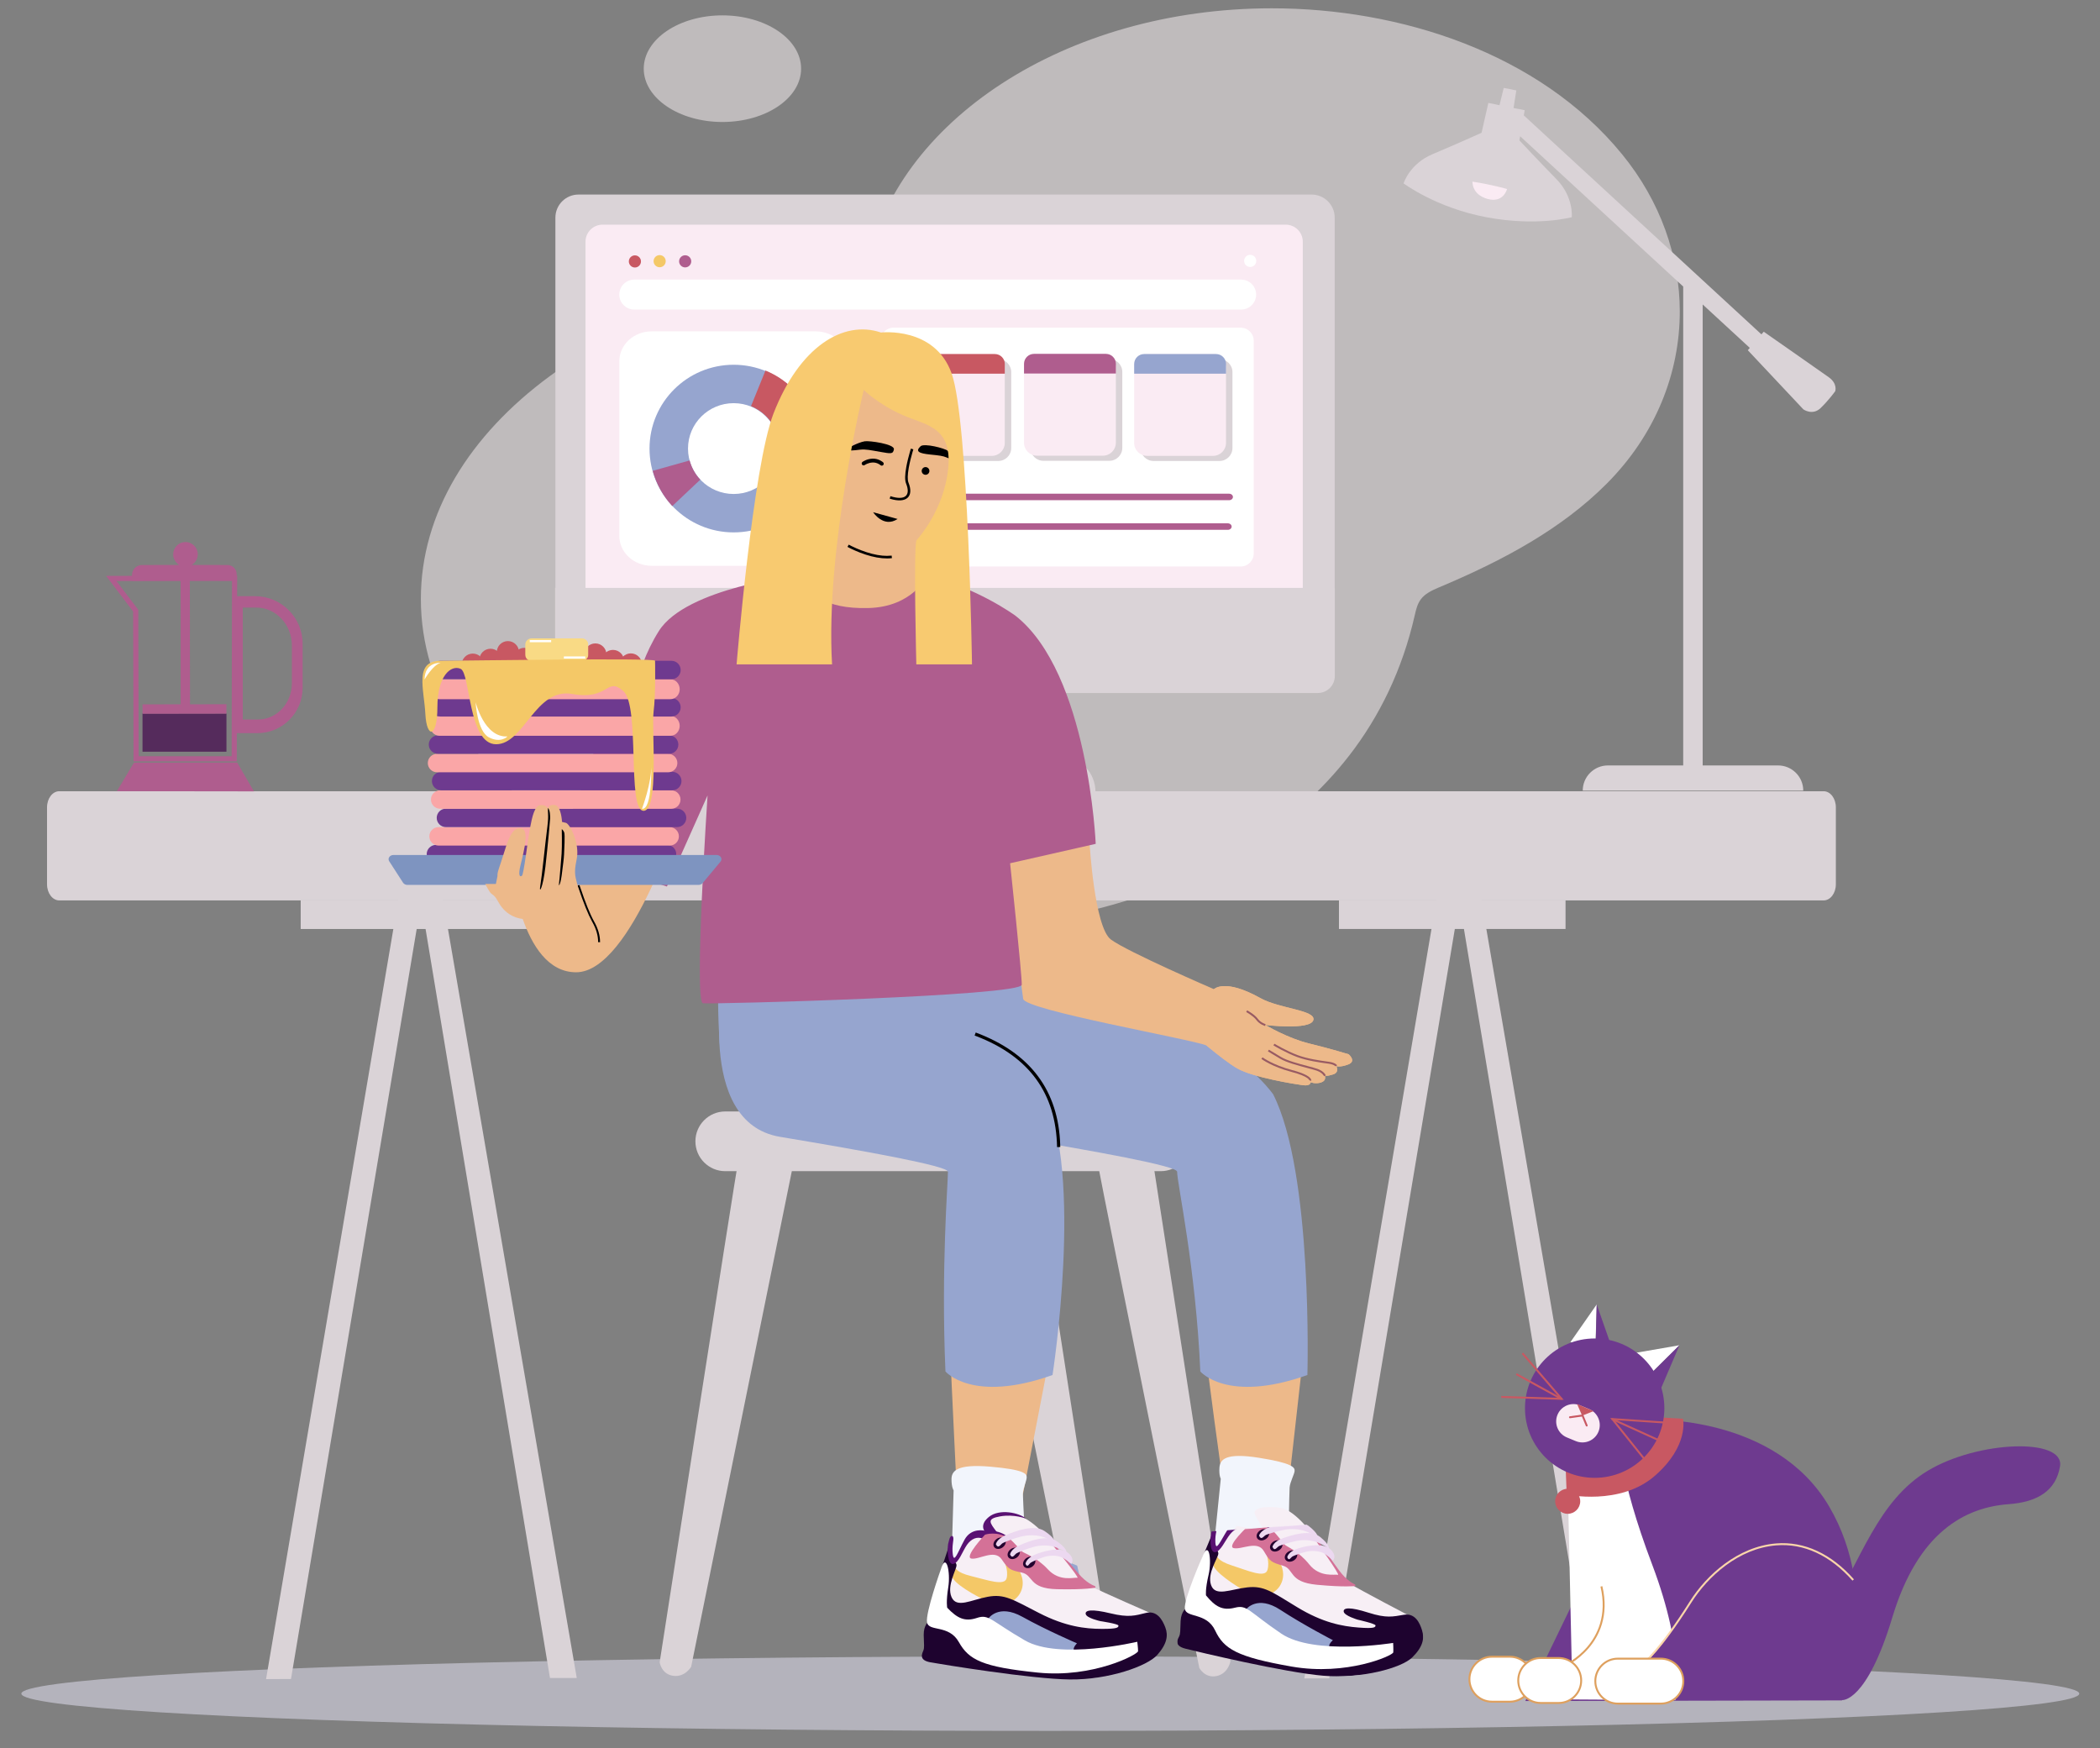 <svg viewBox="346.763 569.103 3269.475 2721.795" fill="none" xmlns="http://www.w3.org/2000/svg" xmlns:xlink="http://www.w3.org/1999/xlink" overflow="visible" width="3269.475px" height="2721.795px"><rect x="346.763" y="569.103" width="3269.475" height="2721.795" fill="#808080" stroke="none"/><g id="Master/Spot Illustration/Working from Home"><g id="Blobs" opacity="0.5" transform="matrix(-1 0 0 1 3105 0) scale(1 1)"><g id="Blobs/6"><path id="Shape" fill-rule="evenodd" clip-rule="evenodd" d="M778.088 582.026C579.282 582.026 361.947 651.009 232.711 809.413C172.999 882.607 143.095 968.527 143 1053.93C142.953 1150.35 180.913 1246.11 256.976 1322.38C327.32 1392.89 417.149 1440.62 508.897 1479.81L519.019 1484.11C529.355 1488.54 539.875 1493.51 546.393 1502.51C551.299 1509.23 553.435 1517.5 555.289 1525.59L555.634 1527.11C574.965 1612.03 610.466 1684.56 657.857 1745.74H657.899C742.308 1854.75 864.719 1927.66 1001.11 1970.33C1105.56 2003.03 1218.26 2018.03 1328.48 2018.03C1513.88 2018.03 1684.06 1974.59 1817.37 1902.11L1817.42 1902.06C1840.64 1889.52 1862.77 1875.99 1883.63 1861.7C2019.4 1768.69 2103 1641.65 2103 1501.6C2103 1234.62 1799.13 1014.94 1409.38 987.978C1365.93 758.552 1099.87 582.026 778.088 582.026ZM1633.5 593.026C1565.84 593.026 1511 630.187 1511 676.026C1511 721.871 1565.84 759.026 1633.5 759.026C1701.16 759.026 1756 721.871 1756 676.026C1756 630.187 1701.16 593.026 1633.5 593.026Z" fill="#fdf5f8"/></g></g><ellipse id="Floor" opacity="0.5" cx="1982" cy="3206" rx="1602" ry="58" fill="#e9e7f8"/><g id="Desk"><g id="Group"><path id="Fill 43" fill-rule="evenodd" clip-rule="evenodd" d="M761 3183.35L971.424 1943.19L1034.1 1956.62L1244.72 3181.62H1203.03L1002.45 1974.02L799.812 3183.16L761 3183.35Z" fill="#DAD3D7"/><path id="Fill 48" fill-rule="evenodd" clip-rule="evenodd" d="M814.922 2015.47H1167.71V1970.57H814.922V2015.47Z" fill="#DAD3D7"/></g><g id="Group 2"><path id="Fill 44" fill-rule="evenodd" clip-rule="evenodd" d="M2377.44 3182.3L2587.87 1942.14L2650.55 1955.57L2861.16 3180.58H2819.47L2618.9 1972.98L2416.25 3182.11L2377.44 3182.3Z" fill="#DAD3D7"/><path id="Fill 49" fill-rule="evenodd" clip-rule="evenodd" d="M2431.36 2015.42H2784.15V1970.52H2431.36V2015.42Z" fill="#DAD3D7"/></g><path id="Fill 42" fill-rule="evenodd" clip-rule="evenodd" d="M3185.96 1970.98H439.043C428.526 1970.98 420 1959.76 420 1945.91V1826.07C420 1812.22 428.526 1801 439.043 1801H3185.96C3196.47 1801 3205 1812.22 3205 1826.07V1945.91C3205 1959.76 3196.47 1970.98 3185.96 1970.98" fill="#DAD3D7"/></g><g id="Lamp"><path id="Fill 45" fill-rule="evenodd" clip-rule="evenodd" d="M3204.01 1178.14C3204.01 1178.14 3193.89 1192.3 3181.24 1204.45C3168.59 1216.59 3154.43 1206.47 3154.43 1206.47L3067.9 1114.38L3071.02 1110.75L2997.66 1043.15V1760.84H3115.03C3136.69 1760.84 3154.25 1778.4 3154.25 1800.06H2810.91C2810.91 1789.23 2815.3 1779.43 2822.4 1772.33C2829.49 1765.23 2839.3 1760.84 2850.13 1760.84H2967.34V1015.21L2713.47 781.24L2712.35 787.68C2712.35 787.68 2742.78 820.28 2769.95 847.99C2797.11 875.7 2793.85 907.22 2793.85 907.22L2665.08 882.22L2665.09 882.15L2532 854.59C2532 854.59 2541.17 824.27 2576.94 809.22C2612.71 794.16 2653.37 775.86 2653.37 775.86L2663.99 729.33L2681.32 732.91L2687.89 706L2697.67 707.85L2697.68 707.81L2707.52 709.91L2703.18 737.27L2720.54 740.67L2719.14 748.7L3089.12 1089.69L3092.69 1085.54C3092.69 1085.54 3179.73 1146.26 3193.89 1156.38C3208.06 1166.5 3204.01 1178.14 3204.01 1178.14" fill="#DAD3D7"/><path id="Fill 46" fill-rule="evenodd" clip-rule="evenodd" d="M2532 854.588C2532 854.588 2585.78 839.254 2666.98 856.855C2748.17 874.456 2793.85 907.218 2793.85 907.218C2793.85 907.218 2740.22 922.15 2661.3 907.387C2582.38 892.625 2532 854.588 2532 854.588" fill="#DAD3D7"/><path id="Fill 47" fill-rule="evenodd" clip-rule="evenodd" d="M2639.27 851.906C2639.27 851.906 2637.78 871.843 2662.7 878.82C2687.62 885.798 2693.1 863.369 2693.1 863.369C2693.1 863.369 2669.12 856.411 2639.27 851.906" fill="#faebf3"/></g><g id="Chair"><path id="Fill 52" fill-rule="evenodd" clip-rule="evenodd" d="M1498.52 2361.73C1486.78 2429.24 1373.79 3157.13 1373.79 3157.13C1373.79 3157.13 1376.33 3175.51 1394.72 3178.21C1413.1 3180.92 1422.83 3164.16 1422.83 3164.16L1582.2 2379.42L1498.52 2361.73Z" fill="#DAD3D7"/><path id="Fill 53" fill-rule="evenodd" clip-rule="evenodd" d="M1869.36 2378.97C1881.77 2446.36 2028.25 3168.25 2028.25 3168.25C2028.25 3168.25 2037.01 3184.61 2055.19 3180.77C2073.37 3176.93 2076.69 3157.83 2076.69 3157.83L1953.98 2366.54L1869.36 2378.97Z" fill="#DAD3D7"/><path id="Fill 54" fill-rule="evenodd" clip-rule="evenodd" d="M2055.11 2376.77C2067.51 2444.16 2213.99 3166.05 2213.99 3166.05C2213.99 3166.05 2222.75 3182.41 2240.93 3178.57C2259.11 3174.73 2262.43 3155.63 2262.43 3155.63L2139.72 2364.34L2055.11 2376.77Z" fill="#DAD3D7"/><path id="Fill 55" fill-rule="evenodd" clip-rule="evenodd" d="M2153.84 2392.55H1475.93C1450.25 2392.55 1429.44 2371.73 1429.44 2346.06C1429.44 2320.38 1450.25 2299.56 1475.93 2299.56H2153.84C2179.52 2299.56 2200.33 2320.38 2200.33 2346.06C2200.33 2371.73 2179.52 2392.55 2153.84 2392.55" fill="#DAD3D7"/></g><g id="Computer Screen"><path id="Fill 56" fill-rule="evenodd" clip-rule="evenodd" d="M2388.76 1647.53H1247.43C1227.56 1647.53 1211.45 1631.42 1211.45 1611.55V907.985C1211.45 888.111 1227.56 872 1247.43 872H2388.76C2408.64 872 2424.75 888.111 2424.75 907.985V1611.55C2424.75 1631.42 2408.64 1647.53 2388.76 1647.53" fill="#DAD3D7"/><path id="Fill 57" fill-rule="evenodd" clip-rule="evenodd" d="M2373.82 1491.73H1258.33V945.414C1258.33 930.766 1270.21 918.891 1284.86 918.891H2348.55C2363.2 918.891 2375.07 930.766 2375.07 945.414V1490.48C2375.07 1491.17 2374.51 1491.73 2373.82 1491.73" fill="#faebf3"/><path id="Fill 58" fill-rule="evenodd" clip-rule="evenodd" d="M2424.94 1485.59V1621.56C2424.94 1636.21 2413.06 1648.08 2398.41 1648.08H1999.46V1745.8C2028.97 1747.68 2052.32 1772.21 2052.32 1802.19H1593.28C1593.28 1786.58 1599.6 1772.46 1609.83 1762.23C1619.57 1752.49 1632.84 1746.29 1647.56 1745.73V1648.08H1237.53C1222.88 1648.08 1211 1636.21 1211 1621.56V1484.34H2423.69C2424.38 1484.34 2424.94 1484.9 2424.94 1485.59" fill="#DAD3D7"/><path id="Fill 59" fill-rule="evenodd" clip-rule="evenodd" d="M1849.87 1568.16C1849.87 1584.41 1836.7 1597.59 1820.45 1597.59C1804.19 1597.59 1791.02 1584.41 1791.02 1568.16C1791.02 1551.91 1804.19 1538.73 1820.45 1538.73C1836.7 1538.73 1849.87 1551.91 1849.87 1568.16" fill="#faebf3"/><path id="Fill 60" fill-rule="evenodd" clip-rule="evenodd" d="M2302.62 975.3C2302.62 980.518 2298.39 984.748 2293.17 984.748C2287.96 984.748 2283.73 980.518 2283.73 975.3C2283.73 970.082 2287.96 965.852 2293.17 965.852C2298.39 965.852 2302.62 970.082 2302.62 975.3" fill="#ffffff"/><path id="Fill 61" fill-rule="evenodd" clip-rule="evenodd" d="M1344.69 976.135C1344.69 981.353 1340.46 985.583 1335.24 985.583C1330.03 985.583 1325.8 981.353 1325.8 976.135C1325.8 970.918 1330.03 966.688 1335.24 966.688C1340.46 966.688 1344.69 970.918 1344.69 976.135" fill="#c85862"/><path id="Fill 62" fill-rule="evenodd" clip-rule="evenodd" d="M1383.22 975.729C1383.22 980.947 1378.99 985.177 1373.77 985.177C1368.55 985.177 1364.32 980.947 1364.32 975.729C1364.32 970.511 1368.55 966.281 1373.77 966.281C1378.99 966.281 1383.22 970.511 1383.22 975.729" fill="#f4c867"/><path id="Fill 63" fill-rule="evenodd" clip-rule="evenodd" d="M1422.95 975.979C1422.95 981.197 1418.72 985.427 1413.5 985.427C1408.28 985.427 1404.05 981.197 1404.05 975.979C1404.05 970.761 1408.28 966.531 1413.5 966.531C1418.72 966.531 1422.95 970.761 1422.95 975.979" fill="#AF5D8E"/><path id="Fill 64" fill-rule="evenodd" clip-rule="evenodd" d="M2279.12 1051.06H1334.23C1321.36 1051.06 1310.93 1040.63 1310.93 1027.76V1027.76C1310.93 1014.89 1321.36 1004.45 1334.23 1004.45H2279.12C2291.99 1004.45 2302.42 1014.89 2302.42 1027.76V1027.76C2302.42 1040.63 2291.99 1051.06 2279.12 1051.06" fill="#ffffff"/><path id="Fill 67" fill-rule="evenodd" clip-rule="evenodd" d="M2278.45 1451.11H1737.99C1726.83 1451.11 1717.79 1442.07 1717.79 1430.91V1099.48C1717.79 1088.33 1726.83 1079.28 1737.99 1079.28H2278.45C2289.61 1079.28 2298.65 1088.33 2298.65 1099.48V1430.91C2298.65 1442.07 2289.61 1451.11 2278.45 1451.11" fill="#ffffff"/><path id="Fill 68" fill-rule="evenodd" clip-rule="evenodd" d="M1900.93 1286.82H1798.32C1787.16 1286.82 1778.12 1277.77 1778.12 1266.62V1148.47C1778.12 1137.32 1787.16 1128.27 1798.32 1128.27H1900.93C1912.09 1128.27 1921.13 1137.32 1921.13 1148.47V1266.62C1921.13 1277.77 1912.09 1286.82 1900.93 1286.82" fill="#DAD3D7"/><path id="Fill 69" fill-rule="evenodd" clip-rule="evenodd" d="M2073.87 1286.55H1971.26C1960.1 1286.55 1951.05 1277.51 1951.05 1266.35V1148.21C1951.05 1137.05 1960.1 1128.01 1971.26 1128.01H2073.87C2085.03 1128.01 2094.07 1137.05 2094.07 1148.21V1266.35C2094.07 1277.51 2085.03 1286.55 2073.87 1286.55" fill="#DAD3D7"/><path id="Fill 70" fill-rule="evenodd" clip-rule="evenodd" d="M2245.35 1286.82H2142.74C2131.58 1286.82 2122.54 1277.77 2122.54 1266.62V1148.47C2122.54 1137.32 2131.58 1128.27 2142.74 1128.27H2245.35C2256.51 1128.27 2265.56 1137.32 2265.56 1148.47V1266.62C2265.56 1277.77 2256.51 1286.82 2245.35 1286.82" fill="#DAD3D7"/><path id="Fill 71" fill-rule="evenodd" clip-rule="evenodd" d="M1890.9 1278.85H1788.29C1777.13 1278.85 1768.09 1269.81 1768.09 1258.65V1140.51C1768.09 1129.35 1777.13 1120.3 1788.29 1120.3H1890.9C1902.06 1120.3 1911.1 1129.35 1911.1 1140.51V1258.65C1911.1 1269.81 1902.06 1278.85 1890.9 1278.85" fill="#faebf3"/><path id="Fill 71 Copy" fill-rule="evenodd" clip-rule="evenodd" d="M1616.72 1450H1361.28C1333.51 1450 1311 1429.18 1311 1403.49V1131.51C1311 1105.82 1333.51 1085 1361.28 1085H1616.72C1644.49 1085 1667 1105.82 1667 1131.51V1403.49C1667 1429.18 1644.49 1450 1616.72 1450" fill="#ffffff"/><g id="Graph 2"><path id="Combined Shape Copy 4" fill-rule="evenodd" clip-rule="evenodd" d="M1489 1398C1561.35 1398 1620 1339.57 1620 1267.5C1620 1195.43 1561.35 1137 1489 1137C1416.65 1137 1358 1195.43 1358 1267.5C1358 1339.57 1416.65 1398 1489 1398ZM1489 1338.2C1528.26 1338.2 1560.09 1306.55 1560.09 1267.5C1560.09 1228.45 1528.26 1196.8 1489 1196.8C1449.74 1196.8 1417.91 1228.45 1417.91 1267.5C1417.91 1306.55 1449.74 1338.2 1489 1338.2Z" fill="#96a5cf"/><path id="Combined Shape Copy 5" fill-rule="evenodd" clip-rule="evenodd" d="M1516 1201.45C1535.49 1209.39 1550.64 1225.74 1556.94 1246L1614 1228.35C1602.42 1190.91 1574.48 1160.67 1538.53 1146L1516 1201.45Z" fill="#c85862"/><path id="Combined Shape Copy 6" fill-rule="evenodd" clip-rule="evenodd" d="M1363 1302.14C1368.66 1322.94 1379.25 1341.68 1393.43 1357L1437 1315.91C1429.25 1307.57 1423.48 1297.35 1420.41 1286L1363 1302.14Z" fill="#AF5D8E"/></g><path id="Fill 72" fill-rule="evenodd" clip-rule="evenodd" d="M1911.14 1150.88H1768.12V1135.81C1768.12 1127.25 1775.06 1120.31 1783.62 1120.31H1895.64C1904.2 1120.31 1911.14 1127.25 1911.14 1135.81V1150.88Z" fill="#c85862"/><path id="Fill 73" fill-rule="evenodd" clip-rule="evenodd" d="M2063.84 1278.58H1961.23C1950.07 1278.58 1941.03 1269.54 1941.03 1258.38V1140.24C1941.03 1129.08 1950.07 1120.04 1961.23 1120.04H2063.84C2075 1120.04 2084.04 1129.08 2084.04 1140.24V1258.38C2084.04 1269.54 2075 1278.58 2063.84 1278.58" fill="#faebf3"/><path id="Fill 74" fill-rule="evenodd" clip-rule="evenodd" d="M2084.08 1150.61H1941.06V1135.55C1941.06 1126.99 1948 1120.05 1956.56 1120.05H2068.58C2077.14 1120.05 2084.08 1126.99 2084.08 1135.55V1150.61Z" fill="#AF5D8E"/><path id="Fill 75" fill-rule="evenodd" clip-rule="evenodd" d="M2235.33 1278.85H2132.71C2121.56 1278.85 2112.51 1269.81 2112.51 1258.65V1140.51C2112.51 1129.35 2121.56 1120.3 2132.71 1120.3H2235.33C2246.48 1120.3 2255.53 1129.35 2255.53 1140.51V1258.65C2255.53 1269.81 2246.48 1278.85 2235.33 1278.85" fill="#faebf3"/><path id="Fill 76" fill-rule="evenodd" clip-rule="evenodd" d="M2255.56 1150.88H2112.55V1135.81C2112.55 1127.25 2119.49 1120.31 2128.05 1120.31H2240.06C2248.62 1120.31 2255.56 1127.25 2255.56 1135.81V1150.88Z" fill="#96a5cf"/><path id="Fill 77" fill-rule="evenodd" clip-rule="evenodd" d="M2260.34 1347.88H1776.28C1772.98 1347.88 1770.31 1345.62 1770.31 1342.82C1770.31 1340.03 1772.98 1337.77 1776.28 1337.77H2260.34C2263.64 1337.77 2266.31 1340.03 2266.31 1342.82C2266.31 1345.62 2263.64 1347.88 2260.34 1347.88" fill="#AF5D8E"/><path id="Fill 78" fill-rule="evenodd" clip-rule="evenodd" d="M2258.34 1394H1774.27C1770.98 1394 1768.31 1391.73 1768.31 1388.94C1768.31 1386.15 1770.98 1383.88 1774.27 1383.88H2258.34C2261.64 1383.88 2264.31 1386.15 2264.31 1388.94C2264.31 1391.73 2261.64 1394 2258.34 1394" fill="#AF5D8E"/></g><g id="Small Objects" transform="translate(420 872) scale(1 1)"><g id="Small Objects/Coffee Maker"><g id="Group 12"><path id="Fill 1" fill-rule="evenodd" clip-rule="evenodd" d="M148.641 867.463H279.307V807.864H148.641V867.463Z" fill="#552b5c"/><g id="Group 11"><path id="Fill 2" fill-rule="evenodd" clip-rule="evenodd" d="M295.249 601.31L222.289 601.19L222.449 681.38H222.379L222.599 793.63L279.299 793.56V808.22L148.709 808.42V793.76L207.989 793.63V659.04H208.039L207.919 601.19L132.309 601.33V592.16C132.309 583.68 139.189 576.81 147.669 576.81L205.889 576.67C200.199 573.35 196.389 567.19 196.389 560.14C196.389 549.57 204.959 541 215.529 541C226.099 541 234.659 549.57 234.659 560.14C234.659 567.19 230.849 573.35 225.169 576.67L280.939 576.79C288.839 576.79 295.249 583.2 295.249 591.1V601.31Z" fill="#AF5D8E"/><path id="Stroke 4" fill-rule="evenodd" clip-rule="evenodd" d="M295.996 593.24L295.398 882.449H134.708L134.068 649.154L92 593.765L295.996 593.24ZM287.414 874.449L287.98 601.26L108.09 601.723L142.06 646.451L142.686 874.449H287.414Z" fill="#AF5D8E"/><path id="Fill 6" fill-rule="evenodd" clip-rule="evenodd" d="M135.28 884.519L108.73 928.93L322.106 929.203L296.008 884.34L135.28 884.519Z" fill="#AF5D8E"/><g id="Group 10"><path id="Fill 8" fill-rule="evenodd" clip-rule="evenodd" d="M381.2 761.052C381.2 792.141 357.556 817.339 328.386 817.339H304.698V643.03H325.693C356.353 643.03 381.2 669.511 381.2 702.187V761.052ZM323.748 625.32H293.098V838.57H327.338C366.328 838.57 397.938 806.96 397.938 767.97V699.52C397.938 658.54 364.718 625.32 323.748 625.32V625.32Z" fill="#AF5D8E"/></g></g></g></g></g><g id="Pet" transform="translate(2179 2231) scale(1 1)"><g id="Pet/Cat 1"><g id="Animal"><path id="Fill 1" fill-rule="evenodd" clip-rule="evenodd" d="M737.5 548.5C737.5 548.5 931.5 540.5 1015.5 683.5C1099.5 826.5 1035.5 985.5 1035.5 985.5L542.5 986.5L648.5 767.5L649.5 562.5L737.5 548.5Z" fill="#6E3A8F"/><path id="Fill 3" fill-rule="evenodd" clip-rule="evenodd" d="M608 621L616 984L776 985C776 985 793 914 740 774C687 634 689 577 689 577L608 621Z" fill="#ffffff"/><path id="Fill 5" fill-rule="evenodd" clip-rule="evenodd" d="M1036 985C1036 985 1074 989 1114 856C1154 723 1227.58 684.905 1295 680C1339.63 676.753 1368.76 659.297 1375 621C1382.31 576.193 1247 581 1169 628C1091 675 1065.29 767.117 1015 847C964.716 926.883 1036 985 1036 985" fill="#6E3A8F"/><path id="Fill 7" fill-rule="evenodd" clip-rule="evenodd" d="M518.501 987.5H490.5C471.171 987.5 455.5 971.83 455.5 952.5C455.5 933.17 471.171 917.5 490.5 917.5H518.501C537.83 917.5 553.5 933.17 553.5 952.5C553.5 971.83 537.83 987.5 518.501 987.5" fill="#ffffff"/><path id="Fill 9" fill-rule="evenodd" clip-rule="evenodd" d="M490.5 919C472.028 919 457 934.028 457 952.5C457 970.972 472.028 986 490.5 986H518.501C536.973 986 552 970.972 552 952.5C552 934.028 536.973 919 518.501 919H490.5ZM518.501 989H490.5C470.374 989 454 972.626 454 952.5C454 932.374 470.374 916 490.5 916H518.501C538.627 916 555 932.374 555 952.5C555 972.626 538.627 989 518.501 989V989Z" fill="#dea05e"/><path id="Fill 11" fill-rule="evenodd" clip-rule="evenodd" d="M603.607 933.371L602.391 930.629C602.586 930.542 622.111 921.734 638.815 902.307C654.17 884.447 670.229 853.649 659.54 808.344L662.46 807.655C673.453 854.245 656.863 885.956 641.011 904.354C623.863 924.256 604.426 933.008 603.607 933.371" fill="#dea05e"/><path id="Fill 13" fill-rule="evenodd" clip-rule="evenodd" d="M594.501 989.5H566.5C547.171 989.5 531.5 973.83 531.5 954.5C531.5 935.17 547.171 919.5 566.5 919.5H594.501C613.83 919.5 629.5 935.17 629.5 954.5C629.5 973.83 613.83 989.5 594.501 989.5" fill="#ffffff"/><path id="Fill 15" fill-rule="evenodd" clip-rule="evenodd" d="M566.5 921C548.028 921 533 936.028 533 954.5C533 972.972 548.028 988 566.5 988H594.501C612.973 988 628 972.972 628 954.5C628 936.028 612.973 921 594.501 921H566.5ZM594.501 991H566.5C546.374 991 530 974.626 530 954.5C530 934.374 546.374 918 566.5 918H594.501C614.627 918 631 934.374 631 954.5C631 974.626 614.627 991 594.501 991V991Z" fill="#dea05e"/><path id="Fill 17" fill-rule="evenodd" clip-rule="evenodd" d="M804.499 965.5L731.762 925.57C731.762 925.57 767.173 883.821 769.836 877.161C772.499 870.5 782.499 880.5 782.499 880.5L804.499 965.5Z" fill="#6E3A8F"/><path id="Fill 19" fill-rule="evenodd" clip-rule="evenodd" d="M727.856 928.231L726.143 925.768L727 927L726.141 925.77C726.37 925.609 749.605 908.818 798.732 831.197C824.298 790.803 873.013 745.924 933.064 741.111C976.807 737.6 1018.67 756.931 1054.12 797.006L1051.88 798.993C1017.07 759.654 976.063 740.675 933.304 744.101C874.354 748.826 826.446 793.02 801.267 832.802C751.675 911.157 728.805 927.571 727.856 928.231" fill="#fbd6a9"/><path id="Fill 21" fill-rule="evenodd" clip-rule="evenodd" d="M753.501 990.5H686.5C667.171 990.5 651.5 974.83 651.5 955.5C651.5 936.17 667.171 920.5 686.5 920.5H753.501C772.83 920.5 788.5 936.17 788.5 955.5C788.5 974.83 772.83 990.5 753.501 990.5" fill="#ffffff"/><path id="Fill 23" fill-rule="evenodd" clip-rule="evenodd" d="M686.5 922C668.028 922 653 937.028 653 955.5C653 973.972 668.028 989 686.5 989H753.501C771.973 989 787 973.972 787 955.5C787 937.028 771.973 922 753.501 922H686.5ZM753.501 992H686.5C666.374 992 650 975.626 650 955.5C650 935.374 666.374 919 686.5 919H753.501C773.627 919 790 935.374 790 955.5C790 975.626 773.627 992 753.501 992V992Z" fill="#dea05e"/><path id="Fill 25" fill-rule="evenodd" clip-rule="evenodd" d="M607 665C607 665 690 683 744 636C798 589 788 547 788 547L745.5 544.5L605.5 627.5L606.5 653.5L607 665Z" fill="#c85862"/><path id="Fill 27" fill-rule="evenodd" clip-rule="evenodd" d="M628 675.5C628 686.27 619.271 695 608.5 695C597.73 695 589 686.27 589 675.5C589 664.73 597.73 656 608.5 656C619.271 656 628 664.73 628 675.5" fill="#c85862"/><path id="Fill 29" fill-rule="evenodd" clip-rule="evenodd" d="M612.645 427.845L653.689 369L651.858 428.907L612.645 427.845Z" fill="#ffffff"/><path id="Fill 31" fill-rule="evenodd" clip-rule="evenodd" d="M677.998 438.465L653.687 369L652.148 429L677.998 438.465Z" fill="#6E3A8F"/><path id="Fill 33" fill-rule="evenodd" clip-rule="evenodd" d="M710.281 445.058L782.499 432.547L739.792 474.603L710.281 445.058Z" fill="#ffffff"/><path id="Fill 35" fill-rule="evenodd" clip-rule="evenodd" d="M753.365 500.711L782.499 432.546L739.953 474.885L753.365 500.711Z" fill="#6E3A8F"/><path id="Fill 37" fill-rule="evenodd" clip-rule="evenodd" d="M759 530.5C759 590.423 710.424 639 650.5 639C590.577 639 542 590.423 542 530.5C542 470.577 590.577 422 650.5 422C710.424 422 759 470.577 759 530.5" fill="#6E3A8F"/><path id="Fill 39" fill-rule="evenodd" clip-rule="evenodd" d="M602.36 517.608L504.953 514.499L505.048 511.501L595.641 514.392L536.863 445.978L539.138 444.023L602.36 517.608Z" fill="#c85862"/><path id="Fill 41" fill-rule="evenodd" clip-rule="evenodd" d="M598.777 517.815L527.777 478.815L529.22 476.186L600.22 515.186L598.777 517.815Z" fill="#c85862"/><path id="Fill 43" fill-rule="evenodd" clip-rule="evenodd" d="M735.598 621.838L674.707 545.745L771.506 552.223L771.305 555.216L681.309 549.194L737.94 619.963L735.598 621.838Z" fill="#c85862"/><path id="Fill 45" fill-rule="evenodd" clip-rule="evenodd" d="M750.473 582.175L676.691 548.736L677.929 546.003L751.711 579.443L750.473 582.175Z" fill="#c85862"/><path id="Fill 47" fill-rule="evenodd" clip-rule="evenodd" d="M621.133 581.819L607.268 576.095C593.485 570.406 586.923 554.62 592.612 540.836C598.303 527.052 614.089 520.491 627.872 526.181L641.737 531.904C655.521 537.594 662.082 553.381 656.393 567.164C650.702 580.948 634.916 587.509 621.133 581.819" fill="#faebf3"/><path id="Fill 49" fill-rule="evenodd" clip-rule="evenodd" d="M623.066 523.952L630.922 542.175L648.805 535.129L623.066 523.952Z" fill="#c85862"/><path id="Fill 51" fill-rule="evenodd" clip-rule="evenodd" d="M638.09 559.074C637.501 559.074 636.944 558.726 636.704 558.149L630.637 543.55L612.257 546.145C611.437 546.26 610.677 545.69 610.562 544.869C610.446 544.049 611.017 543.29 611.837 543.174L632.516 540.255L639.474 556.998C639.792 557.763 639.43 558.641 638.664 558.959C638.477 559.037 638.281 559.074 638.09 559.074" fill="#c85862"/></g></g></g><g id="Master/Character/Sitting On Chair [colors]" transform="translate(586 477) scale(1 1)"><g id="Master/Character/Sitting On Chair [colors]"><g id="Lower Body/Sitting On Chair" transform="translate(876 1607) scale(1 1)"><g id="Lower Body/Sitting On Chair/3"><g id="Group 68"><g id="Group 3"><path id="Fill 2" fill-rule="evenodd" clip-rule="evenodd" d="M805.172 988.968L875.774 1055.99L983.41 1047.26L974.771 1018.83L842.928 975.443L805.172 988.968Z" fill="#96a5cf"/><path id="Fill 34" fill-rule="evenodd" clip-rule="evenodd" d="M762.343 590.123C761.654 599.745 788.527 792.787 788.527 792.787L890.54 802.204L915.541 579.41L762.343 590.123Z" fill="#EDB98A"/><path id="Fill 36" fill-rule="evenodd" clip-rule="evenodd" d="M774.102 898.766C774.337 895.485 785.37 787.453 785.37 787.453C785.37 787.453 782.417 782.625 783.31 770.159C784.203 757.692 792.267 746.397 845.086 754.796C897.907 763.195 900.718 769.99 900.342 775.24C899.966 780.489 893.169 792.534 892.557 801.064C891.946 809.595 890.62 892.599 890.62 892.599L774.102 898.766Z" fill="#f2f5fc"/><path id="Fill 38" fill-rule="evenodd" clip-rule="evenodd" d="M772.858 894.504L763.213 980.888L833.054 967.652L899.003 994.664L999.22 1031.22L1082.92 1022.52L1079.4 1000.99C1079.4 1000.99 1004.2 961.669 986.239 950.758C968.276 939.847 961.081 920.846 961.081 920.846L932.836 880.031C932.836 880.031 902.68 836.482 878.601 832.728C854.522 828.975 833.931 833.182 838.515 842.843C843.099 852.505 854.458 869.55 854.458 869.55L810.453 860.718L785.532 891.396L778.928 898.634L781.584 903.732" fill="#f7eff5"/><path id="Fill 40" fill-rule="evenodd" clip-rule="evenodd" d="M779.604 907.106C779.604 907.106 778.697 914.835 803.296 922.62C827.895 930.405 854.306 942.572 858.085 929.378C861.865 916.185 855.723 902.989 855.723 902.989L878.281 919.485C878.281 919.485 888.677 937.592 876.789 955.165C864.902 972.738 835.089 973.438 835.089 973.438L822.451 961.904C822.451 961.904 782.947 939.588 774.49 924.101C766.032 908.614 779.604 907.106 779.604 907.106" fill="#f4c867"/><mask id="mask00a30e9eb-159c-465e-afcc-4459e49e71dc" mask-type="alpha" maskUnits="userSpaceOnUse" x="705" y="847" width="400" height="266" fill="#ffffff"><path id="Clip 43" fill-rule="evenodd" clip-rule="evenodd" d="M705.9 873.847L1087.42 847.169L1104.13 1086.03L722.603 1112.71L705.9 873.847Z" fill="#ffffff"/></mask><g mask="url(#mask00a30e9eb-159c-465e-afcc-4459e49e71dc)"><path id="Fill 42" fill-rule="evenodd" clip-rule="evenodd" d="M771.088 875.575C771.088 875.575 742.209 943.975 744.743 942.997C747.277 942.019 763.519 908.561 764.198 921.365C764.875 934.171 756.458 950.555 758.199 964.789C758.199 964.789 771.381 999.164 779.314 999.732C787.248 1000.3 825.067 990.433 825.067 990.433C825.067 990.433 842.312 968.05 878.054 991.465C913.796 1014.88 959.936 1038.73 959.936 1038.73C959.936 1038.73 954.319 1043.45 954.103 1047.83C953.887 1052.21 956.69 1058.18 956.69 1058.18L816.864 1038.01L741.591 987.055L732.275 988.039C732.275 988.039 723.637 993.364 722.86 1008.83C722.083 1024.29 722.787 1028.31 720.463 1033.09C718.138 1037.88 712.176 1047.36 730.339 1051.96C748.501 1056.57 884.863 1089.11 944.938 1094.08C1005.01 1099.04 1066.66 1081.99 1083.35 1065.68C1100.04 1049.37 1102.62 1036.35 1098.89 1023.87C1095.16 1011.38 1087.79 996.33 1070.55 999.187C1053.32 1002.05 1043.48 1004.91 1015.21 995.885C986.948 986.865 975.785 987.914 976.779 994.322C977.771 1000.73 998.587 1006.84 998.587 1006.84C998.587 1006.84 1026.52 1013.06 1026.33 1015.82C1026.13 1018.58 1025.16 1021.02 999.823 1019.07C974.485 1017.13 944.128 1011.59 904.297 987.353C864.465 963.118 852.651 953.622 826.492 956.554C800.333 959.487 776.888 971.504 770.283 953.01C763.678 934.517 781.721 909.999 781.584 903.732C781.445 897.465 772.858 894.504 772.858 894.504L771.155 869.284" fill="#1e032f"/><path id="Fill 45" fill-rule="evenodd" clip-rule="evenodd" d="M774.683 859.881C774.683 859.881 773.729 861.138 771.153 869.285C768.578 877.432 767.686 902.542 776.438 901.721C785.191 900.898 792.04 883.639 799.803 873.872C807.567 864.104 817.361 861.365 825.726 865.948C834.092 870.532 866.407 868.534 866.407 868.534C866.407 868.534 857.749 853.826 829.045 853.549C829.045 853.549 808.756 846.827 796.905 865.266C785.053 883.703 777.837 902.024 776.967 886.516C776.218 873.162 780.422 864.984 779.529 860.271C778.635 855.556 774.683 859.881 774.683 859.881" fill="#591172"/><path id="Fill 47" fill-rule="evenodd" clip-rule="evenodd" d="M994.703 954.393C994.703 954.393 979.402 956.656 934.947 952.471C890.494 948.276 900.348 928.118 882.223 922.78C864.098 917.452 862.142 916.63 852.239 899.77C842.349 882.91 817.357 898.285 805.451 895.417C793.537 892.539 829.198 859.763 829.198 859.763C829.198 859.763 848.488 854.578 866.407 868.532C871.449 872.463 881.631 886.536 884.712 889.834C887.785 893.132 906.479 899.914 923.103 920.754C939.726 941.604 963.118 935.7 967.768 936.976C972.408 938.261 932.352 882.588 932.352 882.588L932.427 877.049C932.427 877.049 957.443 913.85 969.684 930.246C981.934 946.642 992.018 950.723 993.844 951.686C995.659 952.657 994.703 954.393 994.703 954.393" fill="#d47197"/><path id="Fill 49" fill-rule="evenodd" clip-rule="evenodd" d="M756.444 909.433C756.444 909.433 727.812 974.65 729.417 989.608C731.022 1004.57 763.102 994.94 776.62 1023.65C790.138 1052.36 810.335 1064.94 895.875 1079.85C981.415 1094.76 1053.58 1062.69 1053.94 1057.69C1054.3 1052.7 1053.73 1043.03 1053.73 1043.03C1053.73 1043.03 930.546 1063.08 879.471 1028.46C828.396 993.847 826.643 983.261 807.464 988.164C788.286 993.067 777.018 986.822 762.392 969.039C762.392 969.039 760.937 960.147 766.352 937.106C771.767 914.063 767.02 881.181 756.444 909.433" fill="#ffffff"/><path id="Fill 51" fill-rule="evenodd" clip-rule="evenodd" d="M830.244 856.389C830.244 856.389 819.793 845.021 837.087 832.742C854.38 820.462 885.267 829.593 894.539 839.429C894.539 839.429 876.815 830.758 854.767 833.042C832.719 835.326 837.897 841.65 848.039 857.341L828.106 854.789" fill="#591172"/><path id="Fill 53" fill-rule="evenodd" clip-rule="evenodd" d="M859.723 869.114C862.091 872.885 860.071 878.414 855.214 881.464C850.356 884.515 844.498 883.931 842.131 880.161C839.763 876.391 841.783 870.862 846.641 867.812C851.499 864.761 857.356 865.344 859.723 869.114" fill="#23032f"/><path id="Fill 55" fill-rule="evenodd" clip-rule="evenodd" d="M845.037 876.096C845.037 876.096 846.187 868.027 861.727 862.705C877.265 857.382 906.626 848.759 922.203 860.886C937.78 873.013 936.386 878.49 936.386 878.49C936.386 878.49 925.006 871.669 916.206 868.751C907.406 865.832 895.474 864.693 883.585 866.988C871.694 869.282 859.835 873.152 856.003 874.736C852.172 876.321 848.613 884.074 845.037 876.096" fill="#ecd8f0"/><path id="Fill 57" fill-rule="evenodd" clip-rule="evenodd" d="M880.564 886.48C882.932 890.251 880.913 895.779 876.055 898.83C871.197 901.881 865.339 901.297 862.973 897.527C860.605 893.757 862.624 888.228 867.482 885.177C872.341 882.127 878.197 882.71 880.564 886.48" fill="#23032f"/><path id="Fill 59" fill-rule="evenodd" clip-rule="evenodd" d="M865.88 893.462C865.88 893.462 867.007 885.391 881.958 880.027C896.909 874.662 925.154 865.96 940.092 878.04C955.031 890.122 953.677 895.602 953.677 895.602C953.677 895.602 942.757 888.814 934.306 885.92C925.856 883.027 914.391 881.921 902.957 884.248C891.521 886.575 880.11 890.477 876.423 892.072C872.736 893.667 869.295 901.429 865.88 893.462" fill="#ecd8f0"/><path id="Fill 61" fill-rule="evenodd" clip-rule="evenodd" d="M903.59 902.278C905.958 906.048 903.938 911.576 899.08 914.627C894.222 917.677 888.365 917.094 885.999 913.324C883.631 909.554 885.649 904.024 890.507 900.974C895.366 897.924 901.222 898.506 903.59 902.278" fill="#23032f"/><path id="Fill 63" fill-rule="evenodd" clip-rule="evenodd" d="M888.879 909.593C888.879 909.593 889.835 902.34 901.749 897.412C913.661 892.485 943.771 885.965 955.544 896.699C967.317 907.433 960.053 914.827 960.053 914.827C960.053 914.827 949.965 904.845 943.275 902.312C936.586 899.777 927.49 898.87 918.392 901.044C909.294 903.218 900.202 906.807 897.263 908.266C894.323 909.726 891.532 916.719 888.879 909.593" fill="#ecd8f0"/></g></g><g id="Group 67"><path id="Fill 65" fill-rule="evenodd" clip-rule="evenodd" d="M3.181 1.002C3.181 1.002 -3 188.559 30.423 177.445C30.423 177.445 212.422 195.505 256.88 202.451C279.247 205.946 322.025 232.716 455.899 255.05C589.774 277.385 717.417 300.408 717.417 309.382C717.417 327.444 746.578 459.2 753.524 620.36C753.524 620.36 795.204 670.374 920.241 625.917C920.241 625.917 929.304 310.818 866.785 188.559C747.406 30.178 369.005 1.002 369.005 1.002H3.181Z" fill="#96a5cf"/><g id="Group 2"><path id="Fill 4" fill-rule="evenodd" clip-rule="evenodd" d="M363.338 570.507C363.338 580.153 375.285 826.9 375.285 826.9L472.716 835.852L526.576 557L363.338 570.507Z" fill="#EDB98A"/><g id="Group"><path id="Fill 1" fill-rule="evenodd" clip-rule="evenodd" d="M394.703 881.042L460.458 952.83L568.441 951.624L561.806 922.667L433.311 870.184L394.703 881.042Z" fill="#96a5cf"/><path id="Fill 3" fill-rule="evenodd" clip-rule="evenodd" d="M394.969 994.317L460.724 1066.11L568.707 1064.9L562.072 1035.94L433.577 983.459L394.969 994.317Z" fill="#96a5cf"/><path id="Fill 6" fill-rule="evenodd" clip-rule="evenodd" d="M366.143 917.293C366.143 914.004 369.432 805.46 369.432 805.46C369.432 805.46 366.143 800.855 366.143 788.356C366.143 775.856 373.379 764.016 426.664 768.62C479.95 773.226 483.239 779.804 483.239 785.066C483.239 790.329 477.319 802.828 477.319 811.38C477.319 819.933 481.923 902.82 481.923 902.82L366.143 917.293Z" fill="#f2f5fc"/><path id="Fill 8" fill-rule="evenodd" clip-rule="evenodd" d="M364.596 913.13L361.145 999.983L429.864 981.792L497.572 1004.03L600.145 1033.33L683.012 1018.68L677.959 997.456C677.959 997.456 600.145 963.603 581.45 954.002C562.754 944.401 554.22 925.963 554.22 925.963L523.132 887.27C523.132 887.27 489.943 845.984 465.658 843.961C441.372 841.937 421.134 847.604 426.396 856.913C431.658 866.222 444.205 882.412 444.205 882.412L399.683 876.745L377.016 909.126L370.945 916.817L373.958 921.712" fill="#f7eff5"/><path id="Fill 10" fill-rule="evenodd" clip-rule="evenodd" d="M372.224 925.219C372.224 925.219 371.87 932.993 396.962 939.001C422.055 945.01 449.268 955.258 452.095 941.828C454.922 928.4 447.854 915.676 447.854 915.676L471.533 930.52C471.533 930.52 483.195 947.837 472.593 966.214C461.991 984.592 432.304 987.419 432.304 987.419L418.874 976.817C418.874 976.817 377.878 957.379 368.336 942.535C358.794 927.693 372.224 925.219 372.224 925.219" fill="#f4c867"/><path id="Fill 12" fill-rule="evenodd" clip-rule="evenodd" d="M361.479 894.376C361.479 894.376 337.559 964.664 340.017 963.508C342.475 962.352 356.286 927.817 357.875 940.541C359.466 953.265 352.242 970.209 354.995 984.282C354.995 984.282 370.597 1017.63 378.551 1017.63C386.505 1017.63 423.523 1005.08 423.523 1005.08C423.523 1005.08 439.125 981.528 476.449 1002.33C513.772 1023.13 561.497 1043.63 561.497 1043.63C561.497 1043.63 556.231 1048.73 556.329 1053.12C556.426 1057.5 559.648 1063.26 559.648 1063.26L418.739 1053.13L340.018 1007.68L330.796 1009.32C330.796 1009.32 322.562 1015.25 322.891 1030.73C323.22 1046.21 324.208 1050.17 322.232 1055.11C320.256 1060.05 314.986 1069.93 333.431 1073.22C351.875 1076.52 490.213 1099.24 550.489 1099.9C610.764 1100.56 671.04 1079.15 686.52 1061.7C702 1044.24 703.648 1031.06 699.037 1018.88C694.425 1006.69 685.992 992.205 669.006 996.286C652.02 1000.37 642.409 1003.92 613.573 996.944C584.737 989.966 573.676 991.81 575.124 998.13C576.573 1004.45 597.772 1009.06 597.772 1009.06C597.772 1009.06 626.082 1013.27 626.082 1016.04C626.082 1018.8 625.291 1021.3 599.878 1021.17C574.466 1021.04 543.791 1017.69 502.331 996.356C460.87 975.026 448.408 966.399 422.525 971.192C396.642 975.985 374.115 989.646 366.207 971.672C358.297 953.697 374.543 927.954 373.958 921.712C373.374 915.471 364.596 913.13 364.596 913.13L361.096 888.098" fill="#1e032f"/><path id="Fill 14" fill-rule="evenodd" clip-rule="evenodd" d="M363.944 878.465C363.944 878.465 363.083 879.788 361.095 888.098C359.108 896.407 360.011 921.518 368.683 920.072C377.354 918.628 382.955 900.924 390 890.627C397.045 880.33 406.62 876.898 415.291 880.872C423.962 884.846 456.052 880.546 456.052 880.546C456.052 880.546 446.366 866.493 417.715 868.267C417.715 868.267 396.999 863.013 386.494 882.249C375.988 901.486 370.1 920.276 368.125 904.87C366.424 891.604 370.033 883.147 368.805 878.508C367.578 873.869 363.944 878.465 363.944 878.465" fill="#591172"/><path id="Fill 16" fill-rule="evenodd" clip-rule="evenodd" d="M590.153 957.023C590.153 957.023 575.052 960.374 530.413 959.374C485.773 958.364 494.163 937.553 475.703 933.523C457.243 929.503 455.233 928.824 444.153 912.713C433.083 896.603 409.253 913.723 397.173 911.713C385.083 909.693 418.313 874.454 418.313 874.454C418.313 874.454 437.183 867.904 456.052 880.544C461.363 884.103 472.523 897.414 475.833 900.483C479.133 903.553 498.262 908.983 516.333 928.584C534.403 948.193 557.313 940.633 562.043 941.574C566.762 942.523 522.833 889.853 522.833 889.853L522.512 884.324C522.512 884.324 550.092 919.244 563.473 934.723C576.863 950.204 587.213 953.553 589.103 954.383C590.983 955.223 590.153 957.023 590.153 957.023" fill="#d47197"/><path id="Fill 18" fill-rule="evenodd" clip-rule="evenodd" d="M349.291 929.193C349.291 929.193 325.39 996.288 328.06 1011.09C330.729 1025.9 362.039 1014.01 377.572 1041.68C393.106 1069.34 414.15 1080.45 500.537 1089.21C586.923 1097.98 656.616 1060.84 656.616 1055.83C656.616 1050.82 655.364 1041.22 655.364 1041.22C655.364 1041.22 533.923 1070.02 480.505 1039.13C427.088 1008.25 424.584 997.82 405.805 1004.08C387.024 1010.34 375.34 1004.92 359.481 988.221C359.481 988.221 357.395 979.458 361.15 956.088C364.906 932.717 357.823 900.257 349.291 929.193" fill="#ffffff"/><path id="Fill 20" fill-rule="evenodd" clip-rule="evenodd" d="M419.114 871.016C419.114 871.016 407.878 860.422 424.25 846.939C440.622 833.456 472.082 840.358 482.034 849.507C482.034 849.507 463.735 842.123 441.906 845.976C420.077 849.829 425.695 855.767 436.93 870.695L416.867 869.571" fill="#591172"/><path id="Fill 22" fill-rule="evenodd" clip-rule="evenodd" d="M449.425 881.603C452.056 885.194 450.437 890.853 445.809 894.243C441.182 897.632 435.298 897.469 432.667 893.877C430.036 890.287 431.655 884.627 436.283 881.238C440.911 877.848 446.795 878.011 449.425 881.603" fill="#23032f"/><path id="Fill 24" fill-rule="evenodd" clip-rule="evenodd" d="M435.277 889.615C435.277 889.615 435.847 881.484 450.966 875.065C466.087 868.647 494.756 857.949 511.16 868.932C527.562 879.916 526.564 885.478 526.564 885.478C526.564 885.478 514.725 879.487 505.739 877.205C496.754 874.923 484.772 874.637 473.076 877.776C461.38 880.914 449.826 885.621 446.117 887.475C442.409 889.329 439.414 897.317 435.277 889.615" fill="#ecd8f0"/><path id="Fill 26" fill-rule="evenodd" clip-rule="evenodd" d="M471.455 897.435C474.085 901.026 472.466 906.685 467.839 910.075C463.211 913.464 457.327 913.301 454.696 909.709C452.066 906.119 453.684 900.459 458.312 897.07C462.94 893.68 468.824 893.843 471.455 897.435" fill="#23032f"/><path id="Fill 28" fill-rule="evenodd" clip-rule="evenodd" d="M457.305 905.448C457.305 905.448 457.854 897.317 472.383 890.899C486.912 884.48 514.464 873.782 530.227 884.765C545.991 895.749 545.031 901.311 545.031 901.311C545.031 901.311 533.654 895.32 525.019 893.038C516.383 890.756 504.869 890.47 493.629 893.609C482.389 896.747 471.286 901.454 467.723 903.308C464.159 905.162 461.281 913.15 457.305 905.448" fill="#ecd8f0"/><path id="Fill 30" fill-rule="evenodd" clip-rule="evenodd" d="M495.549 911.547C498.179 915.139 496.56 920.798 491.933 924.188C487.305 927.577 481.421 927.413 478.79 923.822C476.16 920.232 477.778 914.572 482.406 911.183C487.034 907.793 492.918 907.956 495.549 911.547" fill="#23032f"/><path id="Fill 32" fill-rule="evenodd" clip-rule="evenodd" d="M481.398 919.895C481.398 919.895 481.834 912.592 493.364 906.827C504.894 901.061 534.462 892.408 546.972 902.274C559.481 912.139 552.763 920.033 552.763 920.033C552.763 920.033 541.988 910.798 535.135 908.749C528.282 906.699 519.144 906.442 510.224 909.261C501.305 912.08 492.494 916.307 489.666 917.973C486.837 919.639 484.553 926.814 481.398 919.895" fill="#ecd8f0"/></g></g><path id="Fill 65 Copy" fill-rule="evenodd" clip-rule="evenodd" d="M99.098 255.048C232.973 277.383 360.616 300.406 360.616 309.38C360.616 327.442 349.777 459.198 356.723 620.358C356.723 620.358 398.403 670.372 523.44 625.915C523.44 625.915 572.503 310.816 509.984 188.557C390.605 30.176 12.204 1 12.204 1C12.204 1 -34.776 232.714 99.098 255.048Z" fill="#96a5cf"/></g></g><path id="Path 9" d="M403.875 92.658C488.951 124.441 532.921 183.135 535.436 268.361L535.499 270.951L530.5 271.049C528.863 187.358 487.024 129.899 404.634 98.292L402.125 97.342L403.875 92.658Z" fill="#000000"/></g></g><g id="Upper Body" transform="translate(333 655) scale(1 1)"><g id="Upper Body/Holding Object"><g id="Arm Holding"><path id="Path 3" fill-rule="evenodd" clip-rule="evenodd" d="M223.164 782.894C223.164 782.894 237.537 950.88 324.726 950.88C411.914 950.88 490.378 693.71 490.378 693.71L366.216 630.117L308.012 757.304L223.164 782.894Z" fill="#EDB98A"/><path id="Path 4" d="M327 815.47L329.922 815L330.721 817.387C339.204 842.625 346.433 860.575 352.391 871.216L352.577 871.546C358.723 882.412 361.865 893.007 361.996 903.327L362 904H359.001C359.001 893.956 356.061 883.625 350.173 873.002L349.409 871.636C343.424 860.844 336.226 842.928 327.802 817.866L327 815.47Z" fill="#000000"/></g><path id="Neck" fill-rule="evenodd" clip-rule="evenodd" d="M724.954 220C724.954 220 721.263 301.153 673.924 329.8C630.973 355.791 721.969 506.61 819.858 497.614C873.442 492.688 886 346.158 886 346.158C886 346.158 842.734 337.797 858.716 271.819L724.954 220Z" fill="#EDB98A"/><path id="Head" fill-rule="evenodd" clip-rule="evenodd" d="M803.337 302.516C739.877 294.841 694.078 253.116 687.665 183.898C669.216 186.835 664.865 138.765 670.003 123.323C675.146 107.859 691.933 116.901 691.933 116.901C691.933 116.901 693.327 113.235 694.303 109.226C722.025 -4.486 799.67 0.024 799.67 0.024C942.344 7.457 908.914 153.12 900.763 191.763C892.611 230.41 864.684 309.927 803.337 302.516Z" fill="#EDB98A"/><g id="Group 8"><g id="Group 3"><mask id="mask08c0a95a6-c553-4e39-a289-a350a97a67fc" mask-type="alpha" maskUnits="userSpaceOnUse" x="994" y="749" width="434" height="403" fill="#ffffff"><path id="Clip 2" fill-rule="evenodd" clip-rule="evenodd" d="M1427 749.952H994.725V1151.88H1427V749.952Z" fill="#ffffff"/></mask><g mask="url(#mask08c0a95a6-c553-4e39-a289-a350a97a67fc)"><path id="Fill 1" fill-rule="evenodd" clip-rule="evenodd" d="M1124.13 749.952C1124.13 749.952 1131.66 880.616 1157.22 899.788C1182.78 918.961 1318.42 977.5 1318.42 977.5C1318.42 977.5 1335.87 1075.96 1307.6 1065.13C1279.32 1054.3 1023.66 1009.77 1020.75 992.313C1017.84 974.86 994.724 773.124 994.724 773.124L1124.13 749.952Z" fill="#EDB98A"/></g></g><path id="Fill 4" fill-rule="evenodd" clip-rule="evenodd" d="M453.589 419.483C410.937 487.016 413.93 553.654 383.718 574.98C353.507 596.306 341.067 626.518 332.181 665.614C323.296 704.712 276.264 757.304 276.264 757.304L466.091 817.327C466.091 817.327 529.353 675.55 529.353 675.55C529.353 675.55 507.942 997.335 522.159 999.112C536.376 1000.89 1018.58 987.966 1018.58 970.194C1018.58 952.423 1000.39 781.13 1000.39 781.13L1133.68 750.918C1133.68 750.918 1122.48 484.999 1008.62 395.649C1008.62 395.649 946.942 350.579 871.034 333.975C871.034 333.975 848.895 382.207 779.312 383.789C709.73 385.37 687.166 360.502 669.799 333C669.799 333 496.24 351.952 453.589 419.483Z" fill="#AF5D8E"/></g><g id="Object"><g id="Group 50"><path id="Fill 1" fill-rule="evenodd" clip-rule="evenodd" d="M337.341 456.142C337.341 465.695 345.085 473.439 354.638 473.439C364.191 473.439 371.934 465.695 371.934 456.142C371.934 446.589 364.191 438.845 354.638 438.845C345.085 438.845 337.341 446.589 337.341 456.142" fill="#c85862"/><path id="Fill 3" fill-rule="evenodd" clip-rule="evenodd" d="M226.848 463.002C226.848 472.555 234.592 480.299 244.145 480.299C253.698 480.299 261.441 472.555 261.441 463.002C261.441 453.449 253.698 445.705 244.145 445.705C234.592 445.705 226.848 453.449 226.848 463.002" fill="#c85862"/><path id="Fill 5" fill-rule="evenodd" clip-rule="evenodd" d="M201.212 452.53C201.212 462.083 208.956 469.827 218.508 469.827C228.062 469.827 235.805 462.083 235.805 452.53C235.805 442.977 228.062 435.233 218.508 435.233C208.956 435.233 201.212 442.977 201.212 452.53" fill="#c85862"/><path id="Fill 7" fill-rule="evenodd" clip-rule="evenodd" d="M174.129 464.446C174.129 473.999 181.873 481.743 191.426 481.743C200.979 481.743 208.723 473.999 208.723 464.446C208.723 454.893 200.979 447.149 191.426 447.149C181.873 447.149 174.129 454.893 174.129 464.446" fill="#c85862"/><path id="Fill 9" fill-rule="evenodd" clip-rule="evenodd" d="M146.547 471.97C146.547 481.523 154.291 489.267 163.844 489.267C173.397 489.267 181.141 481.523 181.141 471.97C181.141 462.417 173.397 454.673 163.844 454.673C154.291 454.673 146.547 462.417 146.547 471.97" fill="#c85862"/><path id="Fill 11" fill-rule="evenodd" clip-rule="evenodd" d="M364.785 466.252C364.785 475.805 372.529 483.549 382.082 483.549C391.635 483.549 399.379 475.805 399.379 466.252C399.379 456.699 391.635 448.955 382.082 448.955C372.529 448.955 364.785 456.699 364.785 466.252" fill="#c85862"/><path id="Fill 13" fill-rule="evenodd" clip-rule="evenodd" d="M392.591 471.668C392.591 481.221 400.335 488.965 409.888 488.965C419.441 488.965 427.184 481.221 427.184 471.668C427.184 462.115 419.441 454.371 409.888 454.371C400.335 454.371 392.591 462.115 392.591 471.668" fill="#c85862"/><path id="Fill 15" fill-rule="evenodd" clip-rule="evenodd" d="M106.456 781.338H466.251C474.192 781.338 480.629 774.901 480.629 766.96C480.629 759.02 474.192 752.582 466.251 752.582H106.456C98.516 752.582 92.078 759.02 92.078 766.96C92.078 774.901 98.516 781.338 106.456 781.338" fill="#6E3A8F"/><path id="Fill 17" fill-rule="evenodd" clip-rule="evenodd" d="M470.35 753.623H110.555C102.614 753.623 96.177 747.186 96.177 739.245C96.177 731.305 102.614 724.867 110.555 724.867H470.35C478.29 724.867 484.727 731.305 484.727 739.245C484.727 747.186 478.29 753.623 470.35 753.623" fill="#faa6a7"/><path id="Fill 19" fill-rule="evenodd" clip-rule="evenodd" d="M481.852 724.86H122.057C114.116 724.86 107.679 718.423 107.679 710.482C107.679 702.542 114.116 696.104 122.057 696.104H481.852C489.793 696.104 496.23 702.542 496.23 710.482C496.23 718.423 489.793 724.86 481.852 724.86" fill="#6E3A8F"/><path id="Fill 21" fill-rule="evenodd" clip-rule="evenodd" d="M472.877 696.303H113.082C105.141 696.303 98.704 689.866 98.704 681.925C98.704 673.985 105.141 667.547 113.082 667.547H472.877C480.817 667.547 487.254 673.985 487.254 681.925C487.254 689.866 480.817 696.303 472.877 696.303" fill="#faa6a7"/><path id="Fill 23" fill-rule="evenodd" clip-rule="evenodd" d="M474.384 667.54H114.589C106.648 667.54 100.211 661.103 100.211 653.163C100.211 645.222 106.648 638.785 114.589 638.785H474.384C482.325 638.785 488.762 645.222 488.762 653.163C488.762 661.103 482.325 667.54 474.384 667.54" fill="#6E3A8F"/><path id="Fill 25" fill-rule="evenodd" clip-rule="evenodd" d="M467.982 639.488H108.187C100.246 639.488 93.809 633.051 93.809 625.11C93.809 617.17 100.246 610.732 108.187 610.732H467.982C475.922 610.732 482.359 617.17 482.359 625.11C482.359 633.051 475.922 639.488 467.982 639.488" fill="#faa6a7"/><path id="Fill 27" fill-rule="evenodd" clip-rule="evenodd" d="M469.486 610.725H109.691C101.75 610.725 95.313 604.288 95.313 596.347C95.313 588.407 101.75 581.97 109.691 581.97H469.486C477.426 581.97 483.863 588.407 483.863 596.347C483.863 604.288 477.426 610.725 469.486 610.725" fill="#6E3A8F"/><path id="Fill 29" fill-rule="evenodd" clip-rule="evenodd" d="M471.607 582.668H111.812C103.871 582.668 97.434 575.729 97.434 567.168C97.434 558.609 103.871 551.668 111.812 551.668H471.607C479.547 551.668 485.984 558.609 485.984 567.168C485.984 575.729 479.547 582.668 471.607 582.668" fill="#faa6a7"/><path id="Fill 31" fill-rule="evenodd" clip-rule="evenodd" d="M473.111 552.694H113.316C105.375 552.694 98.938 546.257 98.938 538.316C98.938 530.376 105.375 523.938 113.316 523.938H473.111C481.051 523.938 487.488 530.376 487.488 538.316C487.488 546.257 481.051 552.694 473.111 552.694" fill="#6E3A8F"/><path id="Fill 33" fill-rule="evenodd" clip-rule="evenodd" d="M471.607 525.668H111.812C103.871 525.668 97.434 518.729 97.434 510.168C97.434 501.609 103.871 494.668 111.812 494.668H471.607C479.547 494.668 485.984 501.609 485.984 510.168C485.984 518.729 479.547 525.668 471.607 525.668" fill="#faa6a7"/><path id="Fill 35" fill-rule="evenodd" clip-rule="evenodd" d="M473.111 494.661H113.316C105.375 494.661 98.938 488.224 98.938 480.283C98.938 472.343 105.375 465.906 113.316 465.906H473.111C481.051 465.906 487.488 472.343 487.488 480.283C487.488 488.224 481.051 494.661 473.111 494.661" fill="#6E3A8F"/><g id="Group 39"><mask id="mask18c0a95a6-c553-4e39-a289-a350a97a67fc" mask-type="alpha" maskUnits="userSpaceOnUse" x="245" y="431" width="99" height="36" fill="#ffffff"><path id="Clip 38" fill-rule="evenodd" clip-rule="evenodd" d="M343.82 431H245.339V466.216H343.82V431Z" fill="#ffffff"/></mask><g mask="url(#mask18c0a95a6-c553-4e39-a289-a350a97a67fc)"><path id="Fill 37" fill-rule="evenodd" clip-rule="evenodd" d="M255.532 466.216H333.627C339.257 466.216 343.82 461.653 343.82 456.024V441.193C343.82 435.563 339.257 430.999 333.627 430.999H255.532C249.903 430.999 245.339 435.563 245.339 441.193V456.024C245.339 461.653 249.903 466.216 255.532 466.216" fill="#f9da85"/></g></g><path id="Fill 40" fill-rule="evenodd" clip-rule="evenodd" d="M549.558 778.617L521.622 812.076C520.17 813.815 517.816 814.848 515.307 814.848H62.071C59.243 814.848 56.64 813.539 55.281 811.431L33.694 777.972C30.864 773.586 34.598 768.225 40.483 768.225H543.243C549.531 768.225 553.197 774.259 549.558 778.617" fill="#7e94c0"/><path id="Fill 42" fill-rule="evenodd" clip-rule="evenodd" d="M447.636 465.775C447.636 465.775 448.787 518.723 445.334 545.198C441.881 571.672 454.543 701.741 429.219 699.439C403.896 697.136 424.615 535.99 398.141 512.968C371.667 489.947 376.271 527.932 318.719 517.573C261.166 507.213 243.9 595.844 200.16 595.844C156.42 595.844 160.31 485.111 144.909 478.415C129.509 471.718 108.751 489.797 108.751 538.009C108.751 586.22 92.011 587.559 90.002 548.722C87.993 509.885 72.353 466.121 113.319 465.907C154.284 465.692 449.044 461.171 447.636 465.775" fill="#f4c867"/><path id="Fill 44" fill-rule="evenodd" clip-rule="evenodd" d="M285.859 436.991H252.516V433.657H285.859V436.991Z" fill="#ffffff"/><path id="Fill 46" fill-rule="evenodd" clip-rule="evenodd" d="M338.98 462.436H305.638V459.101H338.98V462.436Z" fill="#ffffff"/><path id="Fill 47" fill-rule="evenodd" clip-rule="evenodd" d="M217.902 583.69C217.902 583.69 207.529 594.804 189.006 585.171C170.482 575.54 168.259 530.343 168.259 530.343C168.259 530.343 181.596 585.913 217.902 583.69" fill="#ffffff"/><path id="Fill 48" fill-rule="evenodd" clip-rule="evenodd" d="M441.779 627.006C441.779 627.006 443.653 698.963 427.22 696.347C427.22 696.347 442.66 655.775 441.779 627.006" fill="#ffffff"/><path id="Fill 49" fill-rule="evenodd" clip-rule="evenodd" d="M113.66 469.15C113.66 469.15 89.189 467.015 88.696 495.099C88.696 495.099 101.507 472.435 113.66 469.15" fill="#ffffff"/></g></g><g id="Group"><path id="Fill 13" fill-rule="evenodd" clip-rule="evenodd" d="M1317.4 977.5C1317.4 977.5 1333.59 959.47 1390.02 991.085C1419.79 1007.77 1477.38 1009.68 1472.42 1025.51C1467.45 1041.34 1397.73 1032.9 1397.73 1032.9C1397.73 1032.9 1432.29 1053.56 1465.9 1061.74C1499.52 1069.91 1527.45 1078.53 1527.45 1078.53C1527.45 1078.53 1540.14 1089.3 1526.88 1094.35C1513.62 1099.4 1508.16 1096.92 1508.16 1096.92C1508.16 1096.92 1513.71 1106.47 1503.41 1109.84C1493.1 1113.21 1490.37 1111.98 1490.37 1111.98C1490.37 1111.98 1493.57 1119.45 1484.55 1122.4C1475.53 1125.36 1468.25 1122.06 1468.25 1122.06C1468.25 1122.06 1468.72 1128.3 1456.27 1126.69C1443.83 1125.07 1378.35 1114.53 1353.98 1100.49C1329.6 1086.45 1282.55 1044.72 1282.55 1044.72C1282.55 1044.72 1300.4 977.749 1317.4 977.5" fill="#EDB98A"/><path id="Fill 16" fill-rule="evenodd" clip-rule="evenodd" d="M1391.59 1085.73C1392.25 1086.22 1407.89 1097.89 1438.59 1106.01C1466.17 1113.3 1466.32 1119.18 1466.31 1119.24C1466.31 1119.24 1466.31 1119.18 1466.34 1119.07L1469.23 1119.9C1469.31 1119.61 1469.52 1118.53 1468.64 1116.98C1466.77 1113.69 1460.18 1108.61 1439.36 1103.11C1409.22 1095.14 1393.56 1083.45 1393.41 1083.33L1391.59 1085.73Z" fill="#985b63"/><path id="Fill 18" fill-rule="evenodd" clip-rule="evenodd" d="M1401.78 1074C1401.83 1074.03 1406.98 1077.02 1420.57 1085.3C1430.23 1091.18 1449.32 1096.24 1463.25 1099.92C1469.53 1101.58 1474.95 1103.02 1478 1104.12C1487.08 1107.41 1489.1 1112.52 1489.12 1112.57L1491.95 1111.57C1491.85 1111.31 1489.56 1105.12 1479.02 1101.3C1475.84 1100.15 1470.37 1098.7 1464.02 1097.02C1450.26 1093.38 1431.42 1088.4 1422.13 1082.74C1408.5 1074.44 1403.34 1071.44 1403.29 1071.41L1401.78 1074Z" fill="#985b63"/><path id="Fill 20" fill-rule="evenodd" clip-rule="evenodd" d="M1410.33 1064.69C1410.52 1064.8 1429.47 1076.15 1446.67 1082.57C1462.77 1088.59 1482.9 1091.35 1493.72 1092.83L1496.2 1093.17C1504.98 1094.4 1506.94 1097.31 1506.96 1097.34L1509.56 1095.85C1509.33 1095.42 1506.97 1091.65 1496.62 1090.2L1494.12 1089.85C1483.43 1088.39 1463.51 1085.66 1447.72 1079.76C1430.77 1073.43 1412.07 1062.23 1411.88 1062.12L1410.33 1064.69Z" fill="#985b63"/><path id="Fill 22" fill-rule="evenodd" clip-rule="evenodd" d="M1367.97 1012.75C1368.09 1012.81 1379.18 1018.91 1383.67 1025.08C1388.66 1031.93 1397.01 1034.4 1397.36 1034.51L1398.2 1031.62C1398.12 1031.6 1390.46 1029.32 1386.1 1023.31C1381.21 1016.6 1369.89 1010.37 1369.41 1010.11L1367.97 1012.75Z" fill="#985b63"/></g><g id="Group_2"><path id="Fill 13" fill-rule="evenodd" clip-rule="evenodd" d="M1317.4 977.5C1317.4 977.5 1333.59 959.47 1390.02 991.085C1419.79 1007.77 1477.38 1009.68 1472.42 1025.51C1467.45 1041.34 1397.73 1032.9 1397.73 1032.9C1397.73 1032.9 1432.29 1053.56 1465.9 1061.74C1499.52 1069.91 1527.45 1078.53 1527.45 1078.53C1527.45 1078.53 1540.14 1089.3 1526.88 1094.35C1513.62 1099.4 1508.16 1096.92 1508.16 1096.92C1508.16 1096.92 1513.71 1106.47 1503.41 1109.84C1493.1 1113.21 1490.37 1111.98 1490.37 1111.98C1490.37 1111.98 1493.57 1119.45 1484.55 1122.4C1475.53 1125.36 1468.25 1122.06 1468.25 1122.06C1468.25 1122.06 1468.72 1128.3 1456.27 1126.69C1443.83 1125.07 1378.35 1114.53 1353.98 1100.49C1329.6 1086.45 1282.55 1044.72 1282.55 1044.72C1282.55 1044.72 1300.4 977.749 1317.4 977.5" fill="#EDB98A"/><path id="Fill 16_2" fill-rule="evenodd" clip-rule="evenodd" d="M1391.59 1085.73C1392.25 1086.22 1407.89 1097.89 1438.59 1106.01C1466.17 1113.3 1466.32 1119.18 1466.31 1119.24C1466.31 1119.24 1466.31 1119.18 1466.34 1119.07L1469.23 1119.9C1469.31 1119.61 1469.52 1118.53 1468.64 1116.98C1466.77 1113.69 1460.18 1108.61 1439.36 1103.11C1409.22 1095.14 1393.56 1083.45 1393.41 1083.33L1391.59 1085.73Z" fill="#985b63"/><path id="Fill 18_2" fill-rule="evenodd" clip-rule="evenodd" d="M1401.78 1074C1401.83 1074.03 1406.98 1077.02 1420.57 1085.3C1430.23 1091.18 1449.32 1096.24 1463.25 1099.92C1469.53 1101.58 1474.95 1103.02 1478 1104.12C1487.08 1107.41 1489.1 1112.52 1489.12 1112.57L1491.95 1111.57C1491.85 1111.31 1489.56 1105.12 1479.02 1101.3C1475.84 1100.15 1470.37 1098.7 1464.02 1097.02C1450.26 1093.38 1431.42 1088.4 1422.13 1082.74C1408.5 1074.44 1403.34 1071.44 1403.29 1071.41L1401.78 1074Z" fill="#985b63"/><path id="Fill 20_2" fill-rule="evenodd" clip-rule="evenodd" d="M1410.33 1064.69C1410.52 1064.8 1429.47 1076.15 1446.67 1082.57C1462.77 1088.59 1482.9 1091.35 1493.72 1092.83L1496.2 1093.17C1504.98 1094.4 1506.94 1097.31 1506.96 1097.34L1509.56 1095.85C1509.33 1095.42 1506.97 1091.65 1496.62 1090.2L1494.12 1089.85C1483.43 1088.39 1463.51 1085.66 1447.72 1079.76C1430.77 1073.43 1412.07 1062.23 1411.88 1062.12L1410.33 1064.69Z" fill="#985b63"/><path id="Fill 22_2" fill-rule="evenodd" clip-rule="evenodd" d="M1367.97 1012.75C1368.09 1012.81 1379.18 1018.91 1383.67 1025.08C1388.66 1031.93 1397.01 1034.4 1397.36 1034.51L1398.2 1031.62C1398.12 1031.6 1390.46 1029.32 1386.1 1023.31C1381.21 1016.6 1369.89 1010.37 1369.41 1010.11L1367.97 1012.75Z" fill="#985b63"/></g><g id="Group 2"><path id="Fill 12" fill-rule="evenodd" clip-rule="evenodd" d="M183.227 813.323C183.227 813.323 186.114 819.165 190.07 825.325C194.026 831.485 196.28 827.884 203.384 841.024C210.489 854.165 230.723 880.238 280.433 862.268C330.143 844.297 330.055 832.895 327.336 817.929C324.615 802.964 320.195 799.902 325.545 775.101C330.895 750.301 314.861 719.635 308.823 718.215L302.785 716.795C302.785 716.795 301.62 692.044 291.835 690.488C282.049 688.934 280.959 695.621 280.959 695.621C280.959 695.621 277.983 689.779 269.03 690.662C260.078 691.545 256.295 708.188 252.695 727.601C249.096 747.012 243.294 798.206 240.38 800.509C237.466 802.811 234.845 800.876 237.035 789.131C239.227 777.386 253.541 731.666 240.803 727.527C228.066 723.389 221.16 736.31 213.054 762.924C204.948 789.538 201.886 793.959 202.268 801.123L199.815 813.323L183.227 813.323Z" fill="#EDB98A"/><path id="Fill 14" fill-rule="evenodd" clip-rule="evenodd" d="M281.03 695.217C281.03 695.217 280.472 693.479 281.069 705.264C281.285 709.555 281.057 715.432 280.031 723.483C276.187 753.648 271.501 801.412 269.003 815.766C266.506 830.12 273.106 819.807 276.925 786.385C280.743 752.962 284.327 712.861 284.313 711.004C284.289 707.842 284.217 698.355 281.03 695.217" fill="#000000"/><path id="Fill 16_3" fill-rule="evenodd" clip-rule="evenodd" d="M302.125 766.211C301.217 779.312 299.227 801.019 299.044 803.321C298.72 807.429 297.833 815.385 297.833 815.385C297.833 815.385 300.607 816.188 303.268 791.817C303.929 785.77 305.668 774.722 305.929 767.447C306.169 760.754 307.662 736.794 306.167 733.058C304.672 729.324 302.382 728.038 302.382 728.038C302.382 728.038 302.98 753.871 302.125 766.211Z" fill="#000000"/></g></g></g><g id="Expression" transform="translate(1055 738) scale(1 1)"><g id="Expression/Wink"><g id="Group 16"><path id="Fill 1" fill-rule="evenodd" clip-rule="evenodd" d="M65.119 151.577C65.119 151.577 81.269 176.577 103.212 162.117L65.119 151.577Z" fill="#000000"/><path id="Fill 5" fill-rule="evenodd" clip-rule="evenodd" d="M152.748 87.319C152.748 90.632 150.062 93.319 146.748 93.319C143.434 93.319 140.748 90.632 140.748 87.319C140.748 84.006 143.434 81.319 146.748 81.319C150.062 81.319 152.748 84.006 152.748 87.319" fill="#000000"/><g id="Group 9"><path id="Fill 7" fill-rule="evenodd" clip-rule="evenodd" d="M25 52.49C25 52.49 40.26 43.281 51.897 41.185C59.082 39.892 98.756 45.492 97.492 53.581C96.26 61.464 92.346 60.403 76.686 57.712C61.026 55.02 53.873 53.224 44.82 54.203C35.766 55.181 25.245 57.139 25 52.49" fill="#000000"/></g><path id="Fill 10" fill-rule="evenodd" clip-rule="evenodd" d="M188.067 67.746C188.067 67.746 185.452 59.745 181.149 55.9C176.846 52.057 144.462 43.757 138.985 48.89C130.283 57.046 136.536 59.969 154.005 61.781C168.054 63.239 173.604 63.725 180.115 66.553C189.011 70.417 187.87 69.236 188.067 67.746" fill="#000000"/></g><g id="Group 124"><path id="Stroke 114" d="M123.94 52.516L127.749 53.738L127.377 54.931C127.077 55.904 126.744 57.018 126.384 58.253C125.356 61.784 124.327 65.576 123.368 69.479C122.301 73.817 121.387 78.025 120.672 81.998L120.465 83.174C118.727 93.278 118.482 100.993 120.034 105.142L120.126 105.377C129.004 127.34 116.948 138.478 91.644 130.679L90.873 130.436L92.092 126.627C114.886 133.921 124.027 125.703 116.417 106.876C114.322 101.694 114.645 92.899 116.735 81.289C117.466 77.227 118.398 72.939 119.483 68.524C120.349 65.003 121.269 61.573 122.196 58.338L122.543 57.134C122.752 56.417 122.952 55.74 123.143 55.107L123.631 53.502L123.94 52.516Z" fill="#000000"/><path id="Stroke 122" d="M25.186 205.534L27.142 202.045L27.857 202.435L28.512 202.783C29.504 203.305 30.633 203.881 31.888 204.498L32.433 204.765C36.654 206.821 41.322 208.878 46.301 210.798C57.749 215.212 69.061 218.225 79.585 219.202C84.354 219.645 88.874 219.656 93.107 219.202L93.95 219.105L94.439 223.075C89.663 223.663 84.575 223.683 79.215 223.185C68.277 222.169 56.626 219.066 44.862 214.53C39.771 212.567 35 210.465 30.681 208.361L29.048 207.554C28.354 207.206 27.702 206.873 27.095 206.556L25.963 205.958L25.186 205.534Z" fill="#000000"/></g><path id="Fill 12" fill-rule="evenodd" clip-rule="evenodd" d="M78.637 79.129C77.912 79.129 77.186 78.868 76.61 78.339C76.572 78.305 71.625 73.913 64.484 74.179C57.095 74.452 52.19 78.067 52.141 78.103C50.819 79.093 48.94 78.833 47.945 77.517C46.948 76.2 47.197 74.331 48.509 73.328C48.765 73.132 54.887 68.53 64.262 68.183C73.911 67.836 80.395 73.67 80.666 73.919C81.887 75.039 81.969 76.937 80.848 78.157C80.257 78.802 79.448 79.129 78.637 79.129" fill="#000000"/></g></g><g id="Hairstyle" transform="translate(564 411) scale(1 1)"><g id="Hairstyle/Senior 2"><path id="Fill 1" fill-rule="evenodd" clip-rule="evenodd" d="M343.549 715.481C343.549 715.481 368.957 407.47 401.031 324.865C441.337 221.054 509.652 178.826 568.392 198.822C568.392 198.822 652.126 188.824 678.371 262.56C704.616 336.296 710.058 715.481 710.058 715.481H623.381C623.381 715.481 619.007 541.258 623.381 522.512C623.381 522.512 660.597 483.244 671.064 424.277C685.121 345.101 639.957 344.072 601.839 327.2C563.721 310.328 541.522 288.18 541.522 288.18C541.522 288.18 481.54 535.625 492.209 715.481H343.549Z" fill="#f8ca70"/></g></g><g id="Accessories" transform="translate(1008 771) scale(234 78)"><g id="Accessories/None" stroke="none" stroke-width="1" fill="none" fill-rule="evenodd" fill-opacity="0"/></g><g id="Facial Hair" transform="translate(1018 772) scale(212 211)"><g id="Facial Hair/None" stroke="none" stroke-width="1" fill="none" fill-rule="evenodd" fill-opacity="0"/></g></g></g></g></svg>